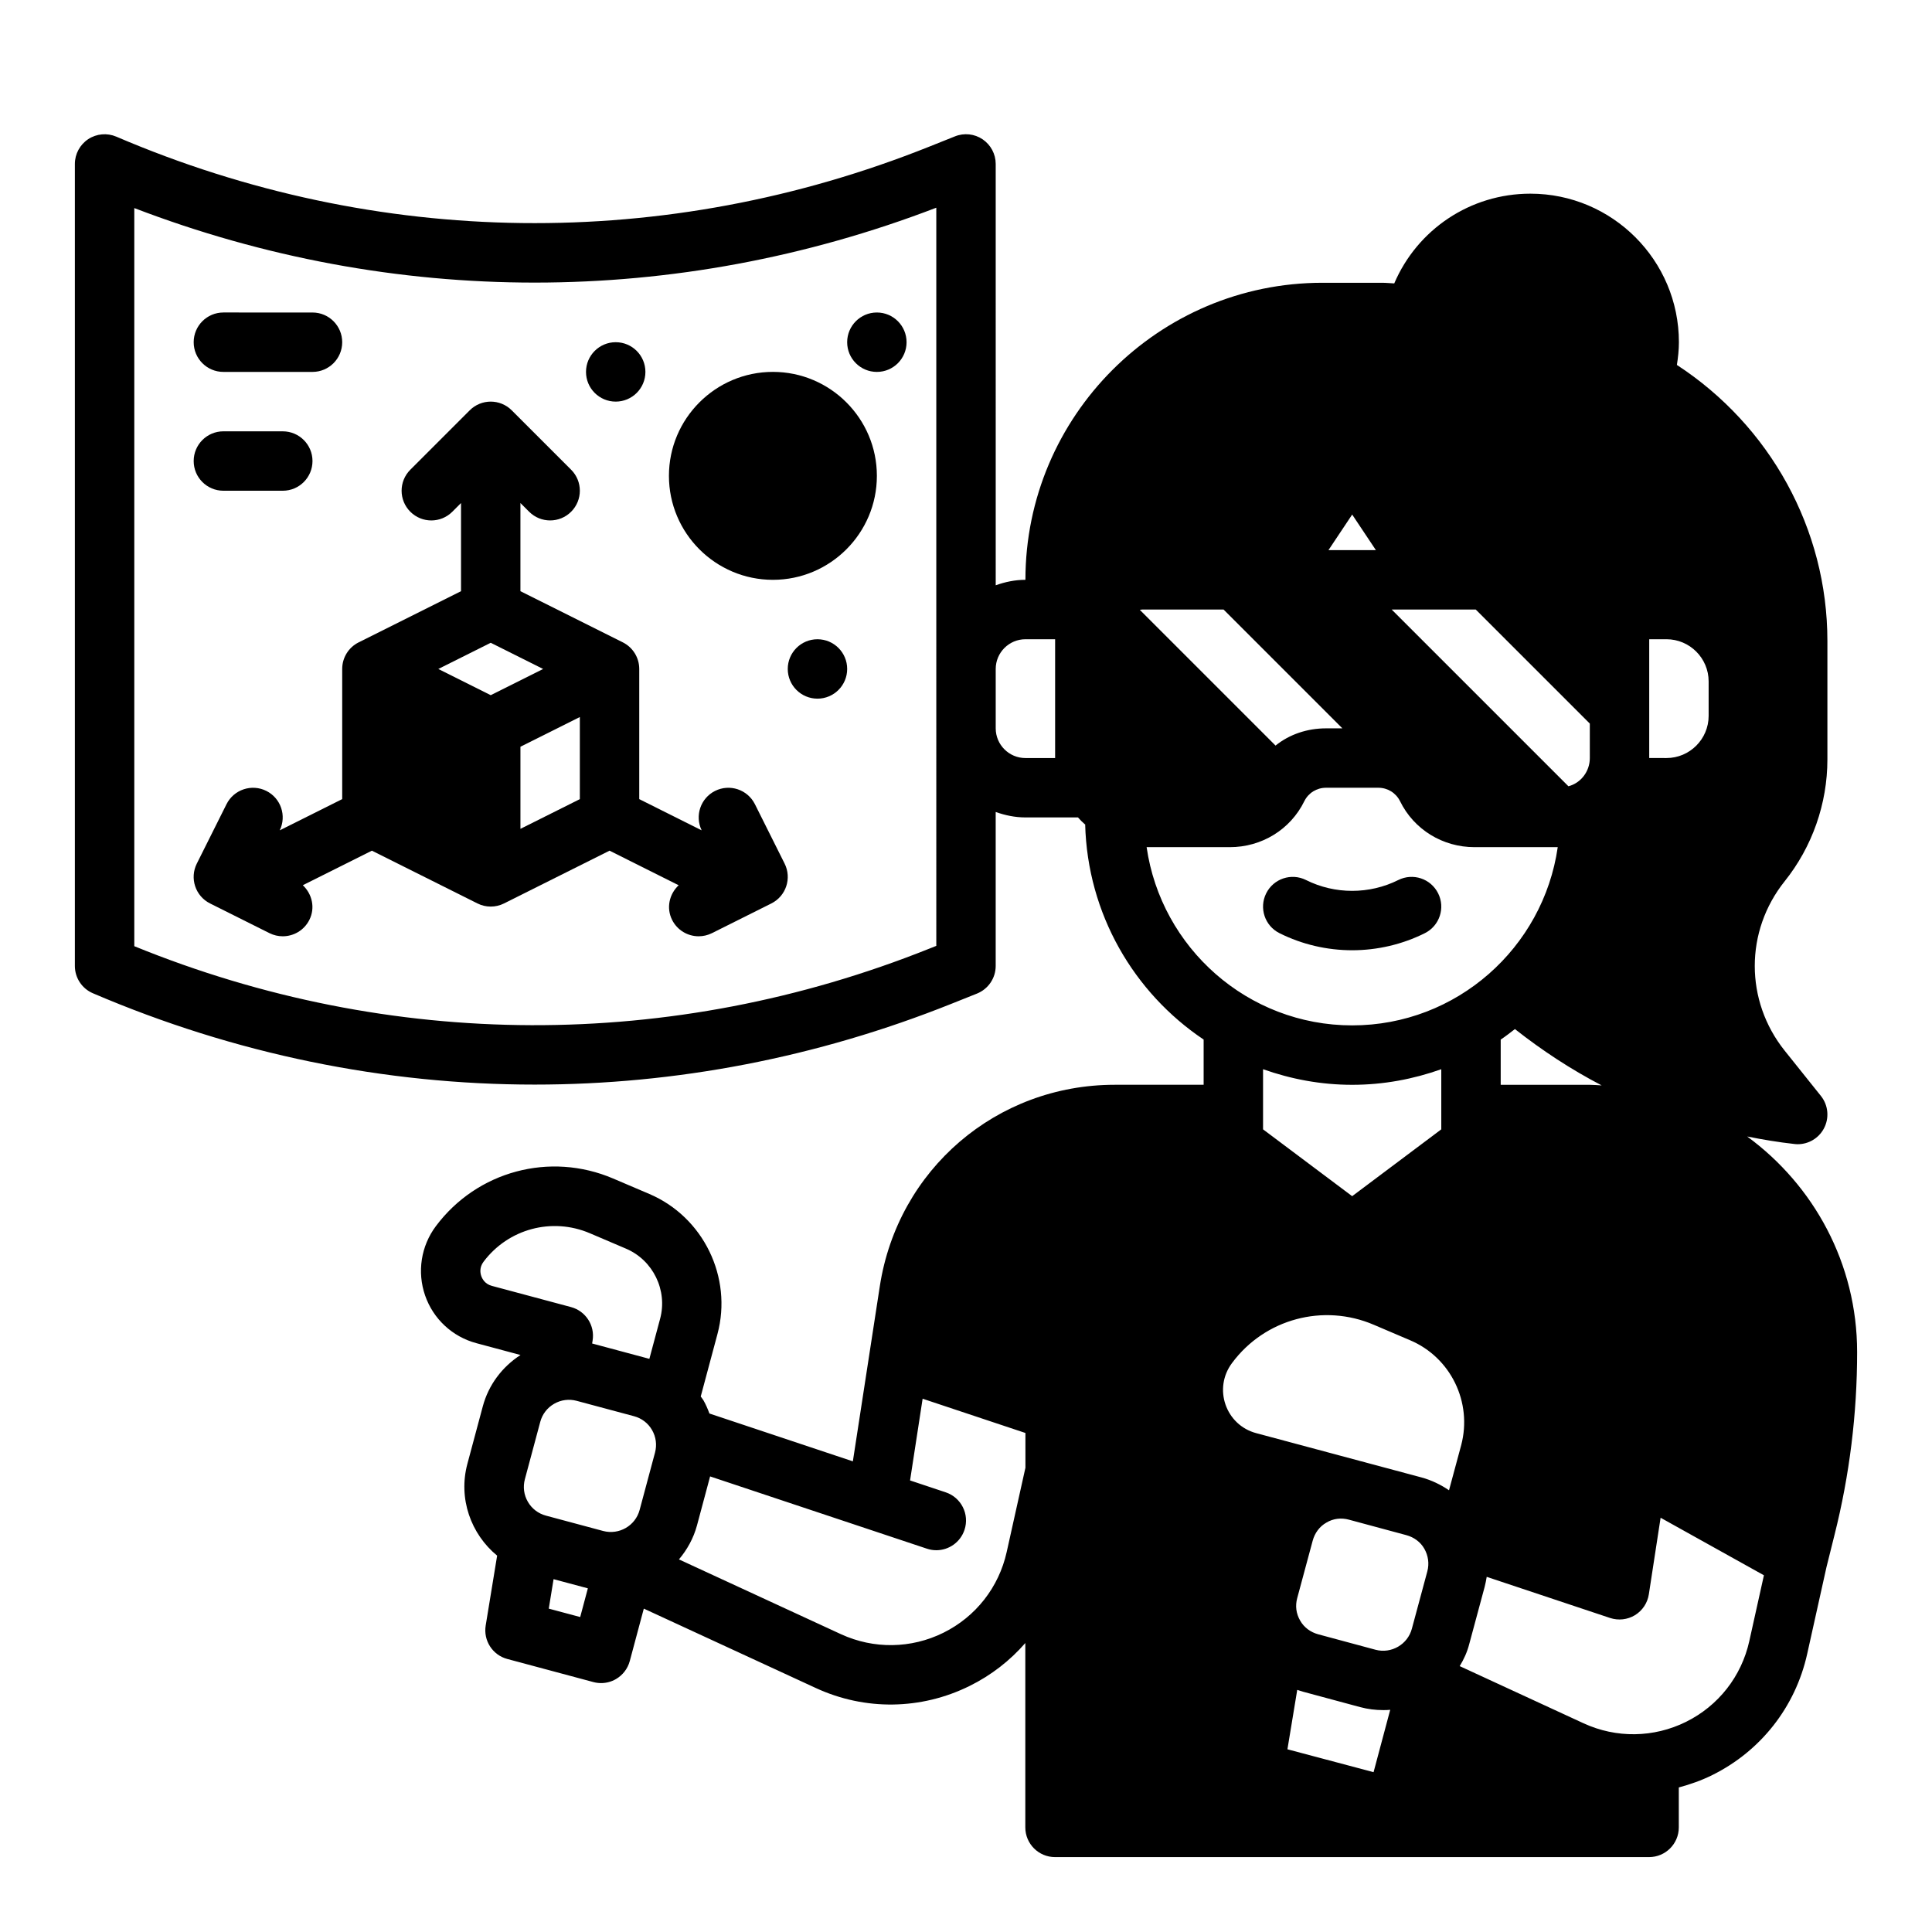 <?xml version="1.0" encoding="UTF-8"?>
<!-- Uploaded to: ICON Repo, www.iconrepo.com, Generator: ICON Repo Mixer Tools -->
<svg fill="#000000" width="800px" height="800px" version="1.1" viewBox="144 144 512 512" xmlns="http://www.w3.org/2000/svg">
 <g>
  <path d="m607.01 445.18c4.141 0.828 8.312 1.527 12.539 1.992 0.293 0.039 0.578 0.055 0.867 0.055 2.844 0 5.496-1.543 6.887-4.078 1.535-2.785 1.242-6.234-0.746-8.715l-9.598-11.996c-10.57-13.219-10.57-31.676 0-44.895 7.305-9.125 11.32-20.586 11.32-32.273v-31.434c0-29.645-15.215-57.031-39.887-73.125 0.316-1.984 0.535-3.988 0.535-6.027 0-21.703-17.656-39.359-39.359-39.359-15.957 0-29.961 9.5-36.078 23.781-1.094-0.051-2.172-0.168-3.281-0.168h-15.742c-43.406 0-78.719 35.312-78.719 78.719-2.769 0-5.398 0.566-7.871 1.449l-0.004-111.66c0-2.613-1.301-5.055-3.457-6.519s-4.902-1.77-7.336-0.789l-6.754 2.699c-69.84 27.938-146.37 27-215.5-2.621-2.434-1.043-5.234-0.797-7.441 0.656-2.203 1.457-3.543 3.93-3.543 6.574v212.54c0 3.148 1.875 6 4.769 7.234 37.637 16.129 77.336 24.207 117.08 24.207 37.352 0 74.754-7.133 110.48-21.426l6.754-2.699c2.984-1.207 4.945-4.094 4.945-7.312v-40.809c2.473 0.879 5.102 1.445 7.871 1.445h13.934c0.551 0.629 1.18 1.258 1.812 1.812h0.078c0.008 0 0.008 0.008 0.016 0.008 0.605 23.75 12.902 44.641 31.395 57.047v11.984h-23.578c-31.309 0-57.48 22.457-62.242 53.402l-7.141 46.391-38.008-12.676c-0.449-1.195-0.945-2.379-1.59-3.504-0.203-0.363-0.496-0.652-0.715-1.008l4.434-16.555c4.031-15.043-3.731-31-18.043-37.109l-9.598-4.094c-16.766-7.164-36.07-1.969-46.98 12.617-3.945 5.273-5.016 12.137-2.859 18.367 2.148 6.219 7.234 10.949 13.594 12.648l11.691 3.133c-4.902 3.18-8.469 7.934-9.996 13.617l-4.078 15.207c-2.481 9.227 0.938 18.641 7.879 24.348l-3.031 18.516c-0.652 3.992 1.82 7.832 5.731 8.871l22.805 6.117c0.668 0.18 1.355 0.27 2.039 0.27 1.371 0 2.731-0.355 3.938-1.055 1.801-1.047 3.125-2.762 3.668-4.777l3.723-13.902 45.602 21.051c13.027 6.016 27.883 5.809 40.754-0.566 5.715-2.824 10.691-6.707 14.746-11.367v48.859c0 4.344 3.527 7.871 7.871 7.871h157.44c4.344 0 7.871-3.527 7.871-7.871v-10.586c3.023-0.812 6.008-1.859 8.871-3.281 12.863-6.375 22.027-18.066 25.145-32.078l5.117-23.02 2.133-8.551c3.984-15.816 5.992-32.121 5.992-48.438 0-23.469-11.52-44.25-29.152-57.152zm-214.88-50.516-1.801 0.715c-68.234 27.312-142.86 27.043-210.74-0.629v-195.61c68.715 26.34 143.59 26.363 212.54-0.094zm31.488-49.773h-7.871c-4.336 0-7.871-3.535-7.871-7.871v-15.742c0-4.336 3.535-7.871 7.871-7.871h7.871zm-125.86 227.64-8.328-2.227 1.273-7.809 9.086 2.434zm19.828-43.582-4.078 15.207c-1.125 4.195-5.449 6.676-9.645 5.574l-15.199-4.078c-2.031-0.543-3.731-1.852-4.777-3.668-1.055-1.82-1.332-3.938-0.789-5.977l4.078-15.207c0.543-2.031 1.852-3.731 3.668-4.777 1.828-1.055 3.945-1.332 5.977-0.789l15.207 4.078c2.031 0.543 3.731 1.844 4.777 3.668 1.043 1.82 1.324 3.938 0.781 5.969zm1.355-35.477-2.852 10.637-15.168-4.07 0.125-0.781c0.652-3.992-1.828-7.824-5.731-8.871l-20.98-5.621c-1.812-0.488-2.527-1.836-2.793-2.606-0.27-0.762-0.535-2.266 0.59-3.769 6.551-8.746 18.137-11.855 28.191-7.566l9.598 4.094c7.152 3.055 11.035 11.027 9.02 18.555zm96.809 39.492-4.969 22.34c-2.078 9.344-8.188 17.137-16.758 21.387-8.566 4.242-18.477 4.383-27.176 0.379l-42.918-19.812c2.164-2.566 3.856-5.582 4.785-9.02l3.473-12.973 57.457 19.152c0.82 0.277 1.66 0.41 2.488 0.41 3.297 0 6.367-2.086 7.469-5.391 1.379-4.125-0.852-8.582-4.984-9.957l-9.438-3.148 3.328-21.656 27.242 9.078zm165.31-219.56h4.566c6.164 0 11.18 5.016 11.18 11.18v9.125c0 6.164-5.016 11.18-11.18 11.18l-4.566-0.004zm-45.973-7.871 30.23 30.227v9.133c0 3.543-2.363 6.613-5.668 7.477l-46.84-46.836zm33.379 126.11c-1.055-0.047-2.086-0.156-3.148-0.156h-23.617v-11.98c1.301-0.875 2.535-1.836 3.769-2.793 7.242 5.703 14.918 10.734 22.996 14.93zm-66.125-151.28 6.281 9.422h-12.562zm-55.105 25.168h21.02l31.488 31.488h-4.328c-4.961 0-9.684 1.574-13.383 4.566l-35.977-35.977c0.395-0.078 0.785-0.078 1.18-0.078zm0.629 62.977h22.043c8.422 0 16.059-4.644 19.758-12.203 1.102-2.203 3.305-3.543 5.746-3.543h13.855c2.441 0 4.644 1.34 5.746 3.543 3.699 7.559 11.336 12.203 19.758 12.203h22.043c-3.84 26.664-26.773 47.23-54.473 47.23-27.703 0-50.633-20.57-54.477-47.23zm78.09 58.844v15.938l-23.617 17.711-23.617-17.711v-15.941c7.402 2.633 15.332 4.137 23.621 4.137 8.289 0 16.215-1.504 23.613-4.133zm-17.945 186.29-22.828-6.062 2.598-15.742c0.473 0.156 1.023 0.316 1.496 0.473l15.191 4.094c2.047 0.551 4.094 0.789 6.062 0.789 0.629 0 1.258 0 1.891-0.078zm14.246-53.215-4.094 15.191c-1.102 4.172-5.434 6.691-9.605 5.59l-15.191-4.094c-2.047-0.551-3.777-1.812-4.801-3.621-1.102-1.891-1.34-3.938-0.789-5.984l4.094-15.191c0.551-2.047 1.812-3.777 3.621-4.801 1.812-1.102 3.938-1.34 5.984-0.789l15.191 4.094c2.047 0.551 3.777 1.812 4.801 3.621 1.027 1.812 1.34 3.938 0.789 5.984zm5.746-21.488c-2.203-1.496-4.644-2.676-7.242-3.387l-43.77-11.73c-8.188-2.125-11.57-11.887-6.453-18.656 8.66-11.652 24.168-15.824 37.551-10.078l9.605 4.094c10.785 4.566 16.531 16.453 13.539 27.789l-2.676 9.918zm79.578 39.98c-2.078 9.344-8.188 17.137-16.758 21.387-8.574 4.242-18.492 4.383-27.176 0.379l-32.809-15.145c1.102-1.812 1.969-3.699 2.519-5.824l4.094-15.191c0.234-0.859 0.387-1.785 0.543-2.644l32.699 10.902c2.203 0.723 4.606 0.457 6.59-0.746 1.977-1.211 3.32-3.227 3.676-5.527l3.117-20.293 27.379 15.25z"/>
  <path d="m521.6 391.3c3.891-1.945 5.465-6.676 3.519-10.562-1.945-3.891-6.66-5.473-10.562-3.519-7.66 3.824-16.793 3.824-24.441 0-3.898-1.953-8.621-0.371-10.562 3.519-1.945 3.891-0.371 8.621 3.519 10.562 6.031 3.016 12.648 4.527 19.262 4.527 6.606 0 13.234-1.52 19.266-4.527z"/>
  <path d="m268.48 252.74-15.742 15.742c-3.078 3.078-3.078 8.055 0 11.133s8.055 3.078 11.133 0l2.305-2.309v23.363l-27.137 13.57c-2.668 1.332-4.352 4.055-4.352 7.039v34.496l-16.547 8.273c1.859-3.863 0.301-8.516-3.551-10.445-3.898-1.945-8.621-0.363-10.562 3.519l-7.871 15.742c-1.945 3.891-0.371 8.621 3.519 10.562l15.742 7.871c1.133 0.562 2.336 0.828 3.516 0.828 2.891 0 5.668-1.59 7.055-4.352 1.598-3.188 0.73-6.856-1.738-9.18l18.309-9.156 27.969 13.98c1.102 0.562 2.312 0.836 3.519 0.836 1.203 0 2.418-0.277 3.519-0.828l27.969-13.988 18.316 9.164c-2.473 2.32-3.336 5.984-1.738 9.18 1.379 2.754 4.156 4.344 7.043 4.344 1.18 0 2.387-0.27 3.512-0.828l15.742-7.871c3.891-1.945 5.465-6.676 3.519-10.562l-7.871-15.742c-1.945-3.891-6.668-5.465-10.562-3.519-3.848 1.93-5.414 6.582-3.551 10.445l-16.539-8.273v-34.496c0-2.984-1.684-5.707-4.352-7.047l-27.137-13.562v-23.363l2.305 2.305c1.535 1.539 3.551 2.309 5.566 2.309 2.016 0 4.031-0.77 5.566-2.305 3.078-3.078 3.078-8.055 0-11.133l-15.742-15.742c-3.078-3.078-8.055-3.078-11.133 0zm29.184 103.04-15.742 7.871v-21.758l15.742-7.871zm-9.73-34.496-13.887 6.945-13.887-6.945 13.887-6.941z"/>
  <path d="m348.83 297.66c15.191 0 27.551-12.359 27.551-27.551 0-15.195-12.359-27.555-27.551-27.555-15.195 0-27.555 12.359-27.555 27.551 0 15.195 12.359 27.555 27.555 27.555z"/>
  <path d="m203.2 242.56h23.617c4.344 0 7.871-3.527 7.871-7.871s-3.527-7.871-7.871-7.871l-23.617-0.004c-4.344 0-7.871 3.527-7.871 7.871-0.004 4.348 3.523 7.875 7.871 7.875z"/>
  <path d="m203.2 274.05h15.742c4.344 0 7.871-3.527 7.871-7.871s-3.527-7.871-7.871-7.871l-15.742-0.004c-4.344 0-7.871 3.527-7.871 7.871-0.004 4.348 3.523 7.875 7.871 7.875z"/>
  <path d="m368.51 321.28c0 4.348-3.527 7.871-7.875 7.871-4.348 0-7.871-3.523-7.871-7.871s3.523-7.871 7.871-7.871c4.348 0 7.875 3.523 7.875 7.871"/>
  <path d="m384.25 234.69c0 4.348-3.523 7.871-7.871 7.871-4.348 0-7.871-3.523-7.871-7.871s3.523-7.875 7.871-7.875c4.348 0 7.871 3.527 7.871 7.875"/>
  <path d="m315.04 242.56c0 4.348-3.523 7.871-7.871 7.871-4.348 0-7.871-3.523-7.871-7.871s3.523-7.871 7.871-7.871c4.348 0 7.871 3.523 7.871 7.871"/>
 </g>
</svg>